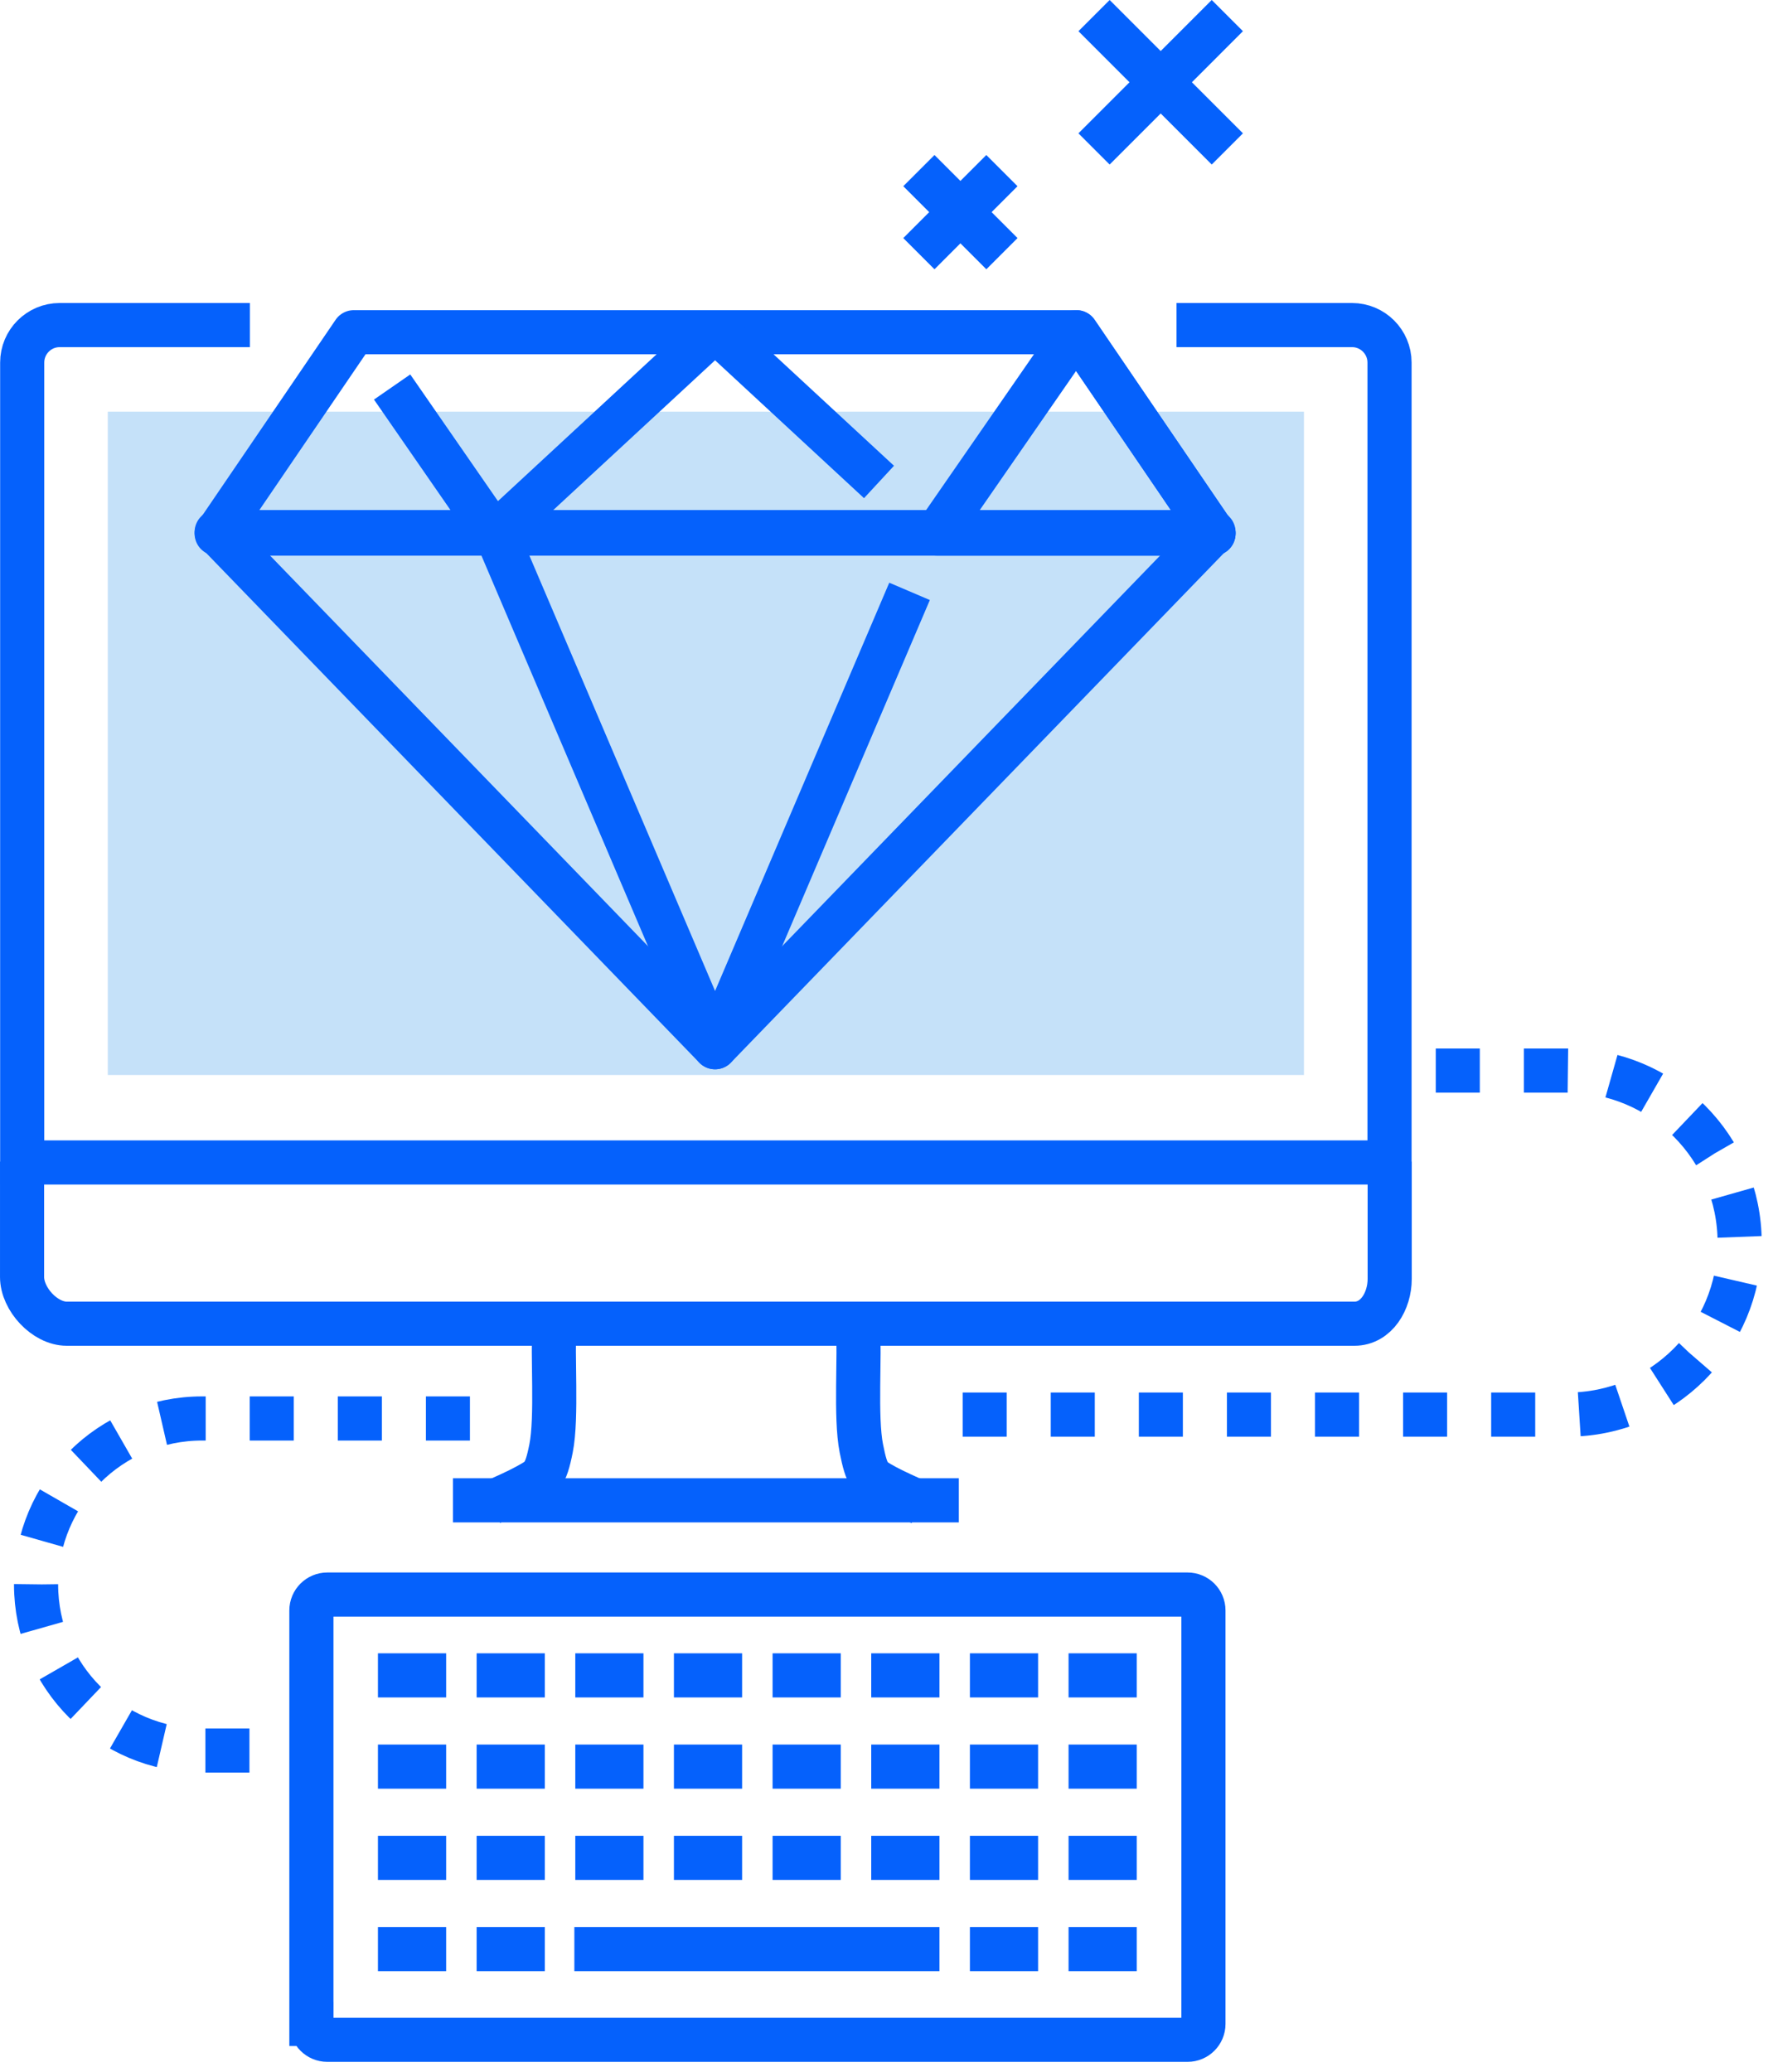 <svg width="109" height="127" viewBox="0 0 109 127" fill="none" xmlns="http://www.w3.org/2000/svg">
<path d="M59.016 86.71H96.106C101.926 86.71 106.649 81.99 106.649 76.167C106.649 70.343 101.926 65.622 96.106 65.622H84.919" stroke="#0561FC" stroke-width="2.705" stroke-dasharray="2.7 2.7"/>
<path d="M28.81 86.948H12.389C6.768 86.948 2.211 91.502 2.211 97.124C2.211 102.746 6.768 107.302 12.389 107.302H17.015" stroke="#0561FC" stroke-width="2.705" stroke-dasharray="2.7 2.7"/>
<path d="M19.093 124.06C19.093 124.599 19.529 125.033 20.068 125.033H72.803C73.341 125.033 73.777 124.597 73.777 124.06V98.715C73.777 98.177 73.341 97.741 72.803 97.741H20.066C19.529 97.741 19.09 98.177 19.09 98.715V124.06H19.093Z" stroke="#0561FC" stroke-width="2.705"/>
<path d="M69.689 102.695H65.508" stroke="#0561FC" stroke-width="2.705"/>
<path d="M63.64 102.695H59.46" stroke="#0561FC" stroke-width="2.705"/>
<path d="M57.592 102.695H53.411" stroke="#0561FC" stroke-width="2.705"/>
<path d="M51.544 102.695H47.363" stroke="#0561FC" stroke-width="2.705"/>
<path d="M45.495 102.695H41.315" stroke="#0561FC" stroke-width="2.705"/>
<path d="M39.447 102.695H35.268" stroke="#0561FC" stroke-width="2.705"/>
<path d="M33.401 102.695H29.22" stroke="#0561FC" stroke-width="2.705"/>
<path d="M27.352 102.695H23.17" stroke="#0561FC" stroke-width="2.705"/>
<path d="M69.689 108.288H65.508" stroke="#0561FC" stroke-width="2.705"/>
<path d="M63.64 108.288H59.46" stroke="#0561FC" stroke-width="2.705"/>
<path d="M57.592 108.288H53.411" stroke="#0561FC" stroke-width="2.705"/>
<path d="M51.544 108.288H47.363" stroke="#0561FC" stroke-width="2.705"/>
<path d="M45.495 108.288H41.315" stroke="#0561FC" stroke-width="2.705"/>
<path d="M39.447 108.288H35.268" stroke="#0561FC" stroke-width="2.705"/>
<path d="M33.401 108.288H29.22" stroke="#0561FC" stroke-width="2.705"/>
<path d="M27.352 108.288H23.17" stroke="#0561FC" stroke-width="2.705"/>
<path d="M69.689 113.881H65.508" stroke="#0561FC" stroke-width="2.705"/>
<path d="M63.64 113.881H59.46" stroke="#0561FC" stroke-width="2.705"/>
<path d="M57.592 113.881H53.411" stroke="#0561FC" stroke-width="2.705"/>
<path d="M51.544 113.881H47.363" stroke="#0561FC" stroke-width="2.705"/>
<path d="M45.495 113.881H41.315" stroke="#0561FC" stroke-width="2.705"/>
<path d="M39.447 113.881H35.268" stroke="#0561FC" stroke-width="2.705"/>
<path d="M33.401 113.881H29.22" stroke="#0561FC" stroke-width="2.705"/>
<path d="M27.352 113.881H23.17" stroke="#0561FC" stroke-width="2.705"/>
<path d="M69.689 119.474H65.508" stroke="#0561FC" stroke-width="2.705"/>
<path d="M63.64 119.474H59.46" stroke="#0561FC" stroke-width="2.705"/>
<path d="M57.592 119.474H35.211" stroke="#0561FC" stroke-width="2.705"/>
<path d="M33.401 119.474H29.22" stroke="#0561FC" stroke-width="2.705"/>
<path d="M27.352 119.474H23.17" stroke="#0561FC" stroke-width="2.705"/>
<path d="M15.321 19.926H3.656C2.39 19.926 1.361 20.957 1.361 22.223V71.255H85.185V22.223C85.185 20.957 84.154 19.926 82.888 19.926H72.126" stroke="#0561FC" stroke-width="2.705"/>
<path d="M79.939 25.233H6.608V65.895H79.939V25.233Z" fill="#C5E1F9"/>
<path d="M1.353 71.205V78.275C1.353 79.63 2.741 81.139 4.094 81.139H83.03C84.385 81.139 85.195 79.746 85.195 78.391V71.203" stroke="#0561FC" stroke-width="2.705"/>
<path d="M33.994 81.198C33.85 82.957 34.162 86.867 33.783 88.778C33.436 90.525 33.194 90.583 32.265 91.099C31.742 91.387 30.857 91.786 30.117 92.107" stroke="#0561FC" stroke-width="2.705"/>
<path d="M56.431 92.119C55.687 91.794 54.786 91.389 54.259 91.099C53.334 90.583 53.149 90.525 52.804 88.778C52.425 86.867 52.735 83.053 52.593 81.294" stroke="#0561FC" stroke-width="2.705"/>
<path d="M27.767 91.965H58.781" stroke="#0561FC" stroke-width="2.705"/>
<path d="M43.837 64.192L13.282 32.616H43.837H74.394L43.837 64.192Z" stroke="#0561FC" stroke-width="2.705" stroke-miterlimit="10" stroke-linejoin="round"/>
<path d="M55.76 36.249L43.837 64.191L31.904 36.215L30.37 32.616" stroke="#0561FC" stroke-width="2.705" stroke-miterlimit="10" stroke-linejoin="round"/>
<path d="M13.282 32.707H43.837H74.394L65.987 20.364H21.691L13.282 32.707Z" stroke="#0561FC" stroke-width="2.705" stroke-miterlimit="10" stroke-linejoin="round"/>
<path d="M53.887 29.543L43.837 20.241L30.37 32.707" stroke="#0561FC" stroke-width="2.705" stroke-miterlimit="10" stroke-linejoin="bevel"/>
<path d="M30.259 32.707L24.039 23.722" stroke="#0561FC" stroke-width="2.705" stroke-miterlimit="10" stroke-linejoin="round"/>
<path d="M57.422 32.707L65.967 20.364H65.987L74.394 32.707H57.422Z" stroke="#0561FC" stroke-width="2.705" stroke-miterlimit="10" stroke-linejoin="round"/>
<path d="M75.242 0.956L67.07 9.129" stroke="#0561FC" stroke-width="2.705"/>
<path d="M75.242 9.129L67.07 0.956" stroke="#0561FC" stroke-width="2.705"/>
<path d="M61.422 10.458L56.332 15.55" stroke="#0561FC" stroke-width="2.705"/>
<path d="M61.424 15.55L56.332 10.458" stroke="#0561FC" stroke-width="2.705"/>
</svg>
